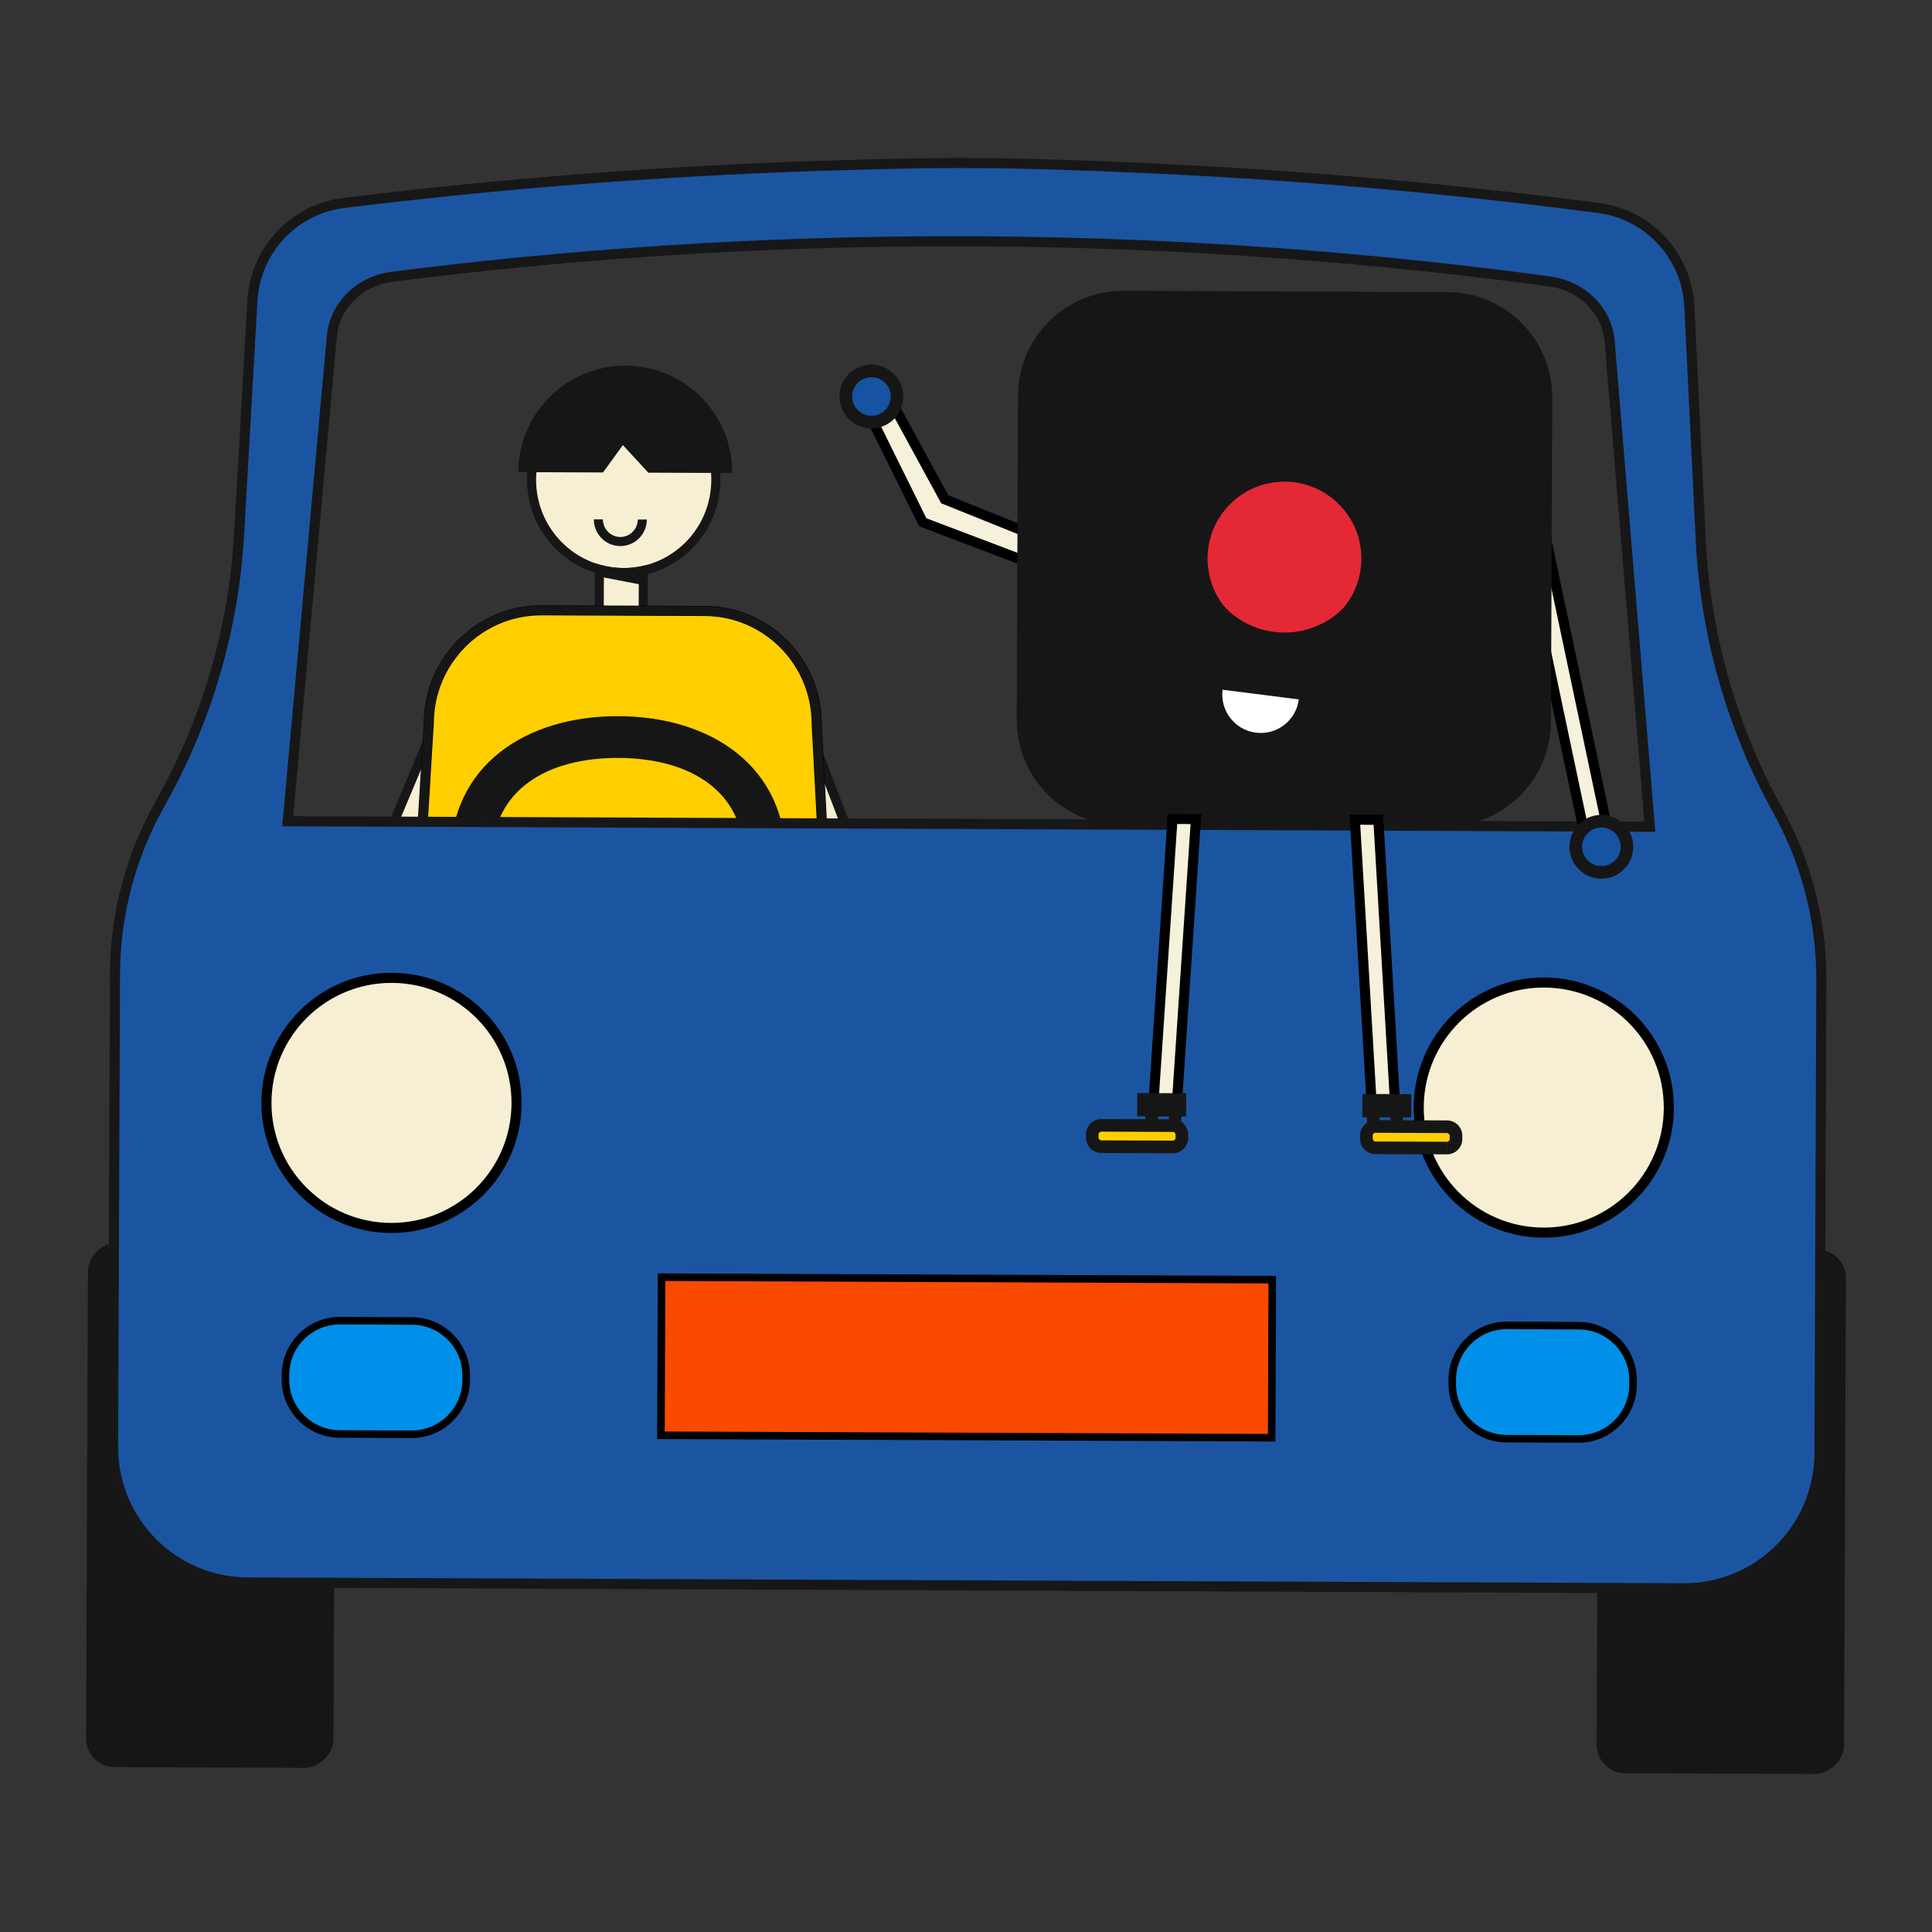 <?xml version="1.0" encoding="UTF-8"?>
<svg xmlns="http://www.w3.org/2000/svg" xmlns:xlink="http://www.w3.org/1999/xlink" id="Layer_1" viewBox="0 0 700 700">
  <rect x="0" y="0" width="700" height="700" fill="#333333" stroke="none"/>
  <defs>
    <style>.cls-1{fill:none;}.cls-2{fill:#ffcf00;}.cls-3{fill:#171717;}.cls-4{fill:#fff;}.cls-5{fill:#f6f1da;}.cls-6{fill:#fa4a00;}.cls-7{fill:#0090e9;}.cls-8{fill:#1653a0;}.cls-9{fill:#e52836;}.cls-10{fill:#1b55a2;}.cls-11{fill:#f6efd3;}.cls-12{clip-path:url(#clippath);}.cls-13{fill:#161616;}</style>
    <clipPath id="clippath">
      <path class="cls-1" d="M631.93,300.13l-7.41-99.16c-4.25-56.95-51.58-101.06-108.69-101.29l-308.76-1.25c-57.11-.23-104.79,43.49-109.51,100.4l-8.21,99.09,542.57,2.19Z"></path>
    </clipPath>
  </defs>
  <rect class="cls-11" x="217.39" y="205.58" width="16.97" height="16.97" transform="translate(10.91 439.07) rotate(-89.77)"></rect>
  <polyline class="cls-11" points="289.38 300.62 305.82 299.8 295.47 271.18"></polyline>
  <polygon class="cls-11" points="159.89 301.75 140.25 300.78 152.86 272.25 159.96 284.79 159.89 301.75"></polygon>
  <g class="cls-12">
    <ellipse class="cls-11" cx="225.77" cy="173.78" rx="33.32" ry="33.24" transform="translate(51.08 398.84) rotate(-89.77)"></ellipse>
    <polygon class="cls-13" points="330.88 407.56 331.38 409.13 348.14 403.77 295.05 264.57 276.72 270.43 329.81 409.63 331.38 409.13 330.88 407.56 332.45 407.06 280.85 272.56 292.91 268.7 344.01 401.63 330.38 405.99 330.88 407.56 332.45 407.06 330.88 407.56"></polygon>
    <polygon class="cls-13" points="121.73 389.41 122.28 387.86 108.78 383.08 167.5 243.17 179.44 247.39 120.18 388.86 121.73 389.41 122.28 387.86 121.73 389.41 123.29 389.95 183.63 245.38 165.48 238.96 104.59 385.09 122.74 391.51 123.29 389.95 121.73 389.41"></polygon>
    <path class="cls-13" d="M259.36,174h-1.65c-.04,8.82-3.62,16.79-9.39,22.55-5.77,5.76-13.71,9.3-22.47,9.26-8.77-.04-16.67-3.64-22.4-9.44-5.72-5.81-9.24-13.8-9.21-22.63.04-8.83,3.62-16.79,9.39-22.56,5.77-5.76,13.71-9.3,22.48-9.26,8.77.04,16.67,3.64,22.4,9.44,5.72,5.81,9.24,13.8,9.21,22.63h1.65s1.64.01,1.64.01c.04-9.72-3.85-18.56-10.15-24.96-6.31-6.4-15.06-10.39-24.73-10.42-9.67-.04-18.46,3.87-24.81,10.22-6.36,6.35-10.32,15.15-10.36,24.87-.04,9.72,3.85,18.56,10.15,24.96,6.31,6.4,15.06,10.39,24.73,10.43,9.67.04,18.45-3.88,24.81-10.23,6.36-6.35,10.32-15.15,10.36-24.87h-1.64Z"></path>
    <path class="cls-13" d="M225.85,207.46v-1.65c-2.85-.01-5.62-.41-8.26-1.14l-2.07-.57-.6,148.08,19.23.08.6-147.63-2,.44c-2.22.49-4.53.75-6.89.74v1.65s-.01,1.65-.01,1.65c2.61.01,5.16-.28,7.61-.81l-.35-1.61h-1.65s-.58,142.28-.58,142.28l-12.65-.05.58-142.64h-1.64s-.44,1.58-.44,1.58c2.91.8,5.97,1.24,9.12,1.25v-1.65Z"></path>
    <path class="cls-2" d="M306.04,454.04l-162.36-.66,11.67-191.45c.09-22.63,18.4-40.9,40.88-40.81l59.13.24c22.49.09,40.64,18.51,40.55,41.14l10.12,191.53Z"></path>
    <path d="M306.04,454.04v-1.83s-160.42-.65-160.42-.65l11.56-189.57v-.05c.04-10.82,4.44-20.58,11.51-27.64,7.07-7.06,16.8-11.39,27.54-11.35l59.13.24c10.74.04,20.43,4.46,27.45,11.57,7.01,7.12,11.33,16.91,11.28,27.73v.05s10.13,191.59,10.13,191.59l1.82-.1v-1.83s0,1.83,0,1.83l1.82-.1-10.12-191.53-1.82.1h1.83c.05-11.8-4.67-22.53-12.33-30.3-7.66-7.77-18.29-12.62-30.03-12.66l-59.13-.24c-11.74-.05-22.41,4.71-30.14,12.42-7.73,7.71-12.53,18.4-12.58,30.21h1.83s-1.82-.1-1.82-.1l-11.79,193.37,166.23.67-.1-1.93-1.82.1Z"></path>
    <path class="cls-13" d="M306.04,454.04v-1.65s-160.63-.65-160.63-.65l11.58-189.75v-.05c.04-10.87,4.46-20.67,11.56-27.77,7.11-7.09,16.88-11.45,27.67-11.4l59.13.24c10.79.04,20.53,4.48,27.58,11.63,7.05,7.15,11.38,16.99,11.34,27.86v.04s10.13,191.57,10.13,191.57l1.64-.07v-1.65s0,1.65,0,1.65l1.64-.07-10.12-191.53-1.64.07h1.64c.05-11.75-4.65-22.44-12.28-30.18-7.63-7.74-18.21-12.56-29.91-12.61l-59.13-.24c-11.7-.05-22.32,4.69-30.01,12.37-7.69,7.68-12.48,18.32-12.53,30.08h1.65s-1.64-.08-1.64-.08l-11.77,193.17,165.82.67-.08-1.73-1.64.07Z"></path>
    <path class="cls-13" d="M231.08,188.22c-.02,3.52-2.86,6.35-6.34,6.34-3.48-.02-6.3-2.87-6.29-6.39h-3.29c-.01,5.31,4.25,9.66,9.57,9.68,5.31.02,9.62-4.29,9.64-9.62h-3.29s0-.01,0-.01Z"></path>
    <polygon class="cls-13" points="217.15 206.27 217.65 209.01 232.14 211.8 233.09 206.69 217.15 206.27"></polygon>
    <path class="cls-13" d="M224.15,259.48c-33.56-.14-60.84,17.81-60.97,51.58-.14,33.77,27.03,42.61,60.59,42.74,33.56.14,60.8-8.48,60.93-42.25.14-33.77-26.99-51.93-60.55-52.07ZM223.83,338.67c-25.25-.1-45.72-2.13-45.62-27.55.1-25.41,20.62-36.61,45.87-36.51,25.25.1,45.68,11.46,45.58,36.87-.1,25.41-20.58,27.28-45.84,27.18Z"></path>
  </g>
  <rect class="cls-13" x="-18.68" y="500.58" width="190.04" height="89.64" rx="10.37" ry="10.37" transform="translate(-469.36 619.53) rotate(-89.77)"></rect>
  <rect class="cls-13" x="528.64" y="502.79" width="190.04" height="89.64" rx="10.37" ry="10.37" transform="translate(73.54 1169.05) rotate(-89.77)"></rect>
  <path class="cls-10" d="M644.11,293.69c-8.33-15.05-14.89-30.98-19.56-47.42-4.68-16.44-7.49-33.42-8.33-50.61l-4.14-84.65c-.89-18.26-14.71-33.25-32.83-35.64-49.29-6.48-102.74-11.57-159.88-14.27,0,0-44.43-2.12-67.4-2.01-22.98-.29-67.41,1.47-67.41,1.47-57.16,2.24-110.64,6.9-159.99,12.98-18.14,2.24-32.07,17.12-33.11,35.37l-4.82,84.61c-.98,17.19-3.92,34.14-8.74,50.54-4.81,16.4-11.49,32.27-19.94,47.26-10.6,18.79-16.21,39.98-16.3,61.55l-.69,171.31c-.11,27.07,21.73,49.09,48.8,49.2l520.26,2.1c27.07.11,49.09-21.73,49.2-48.8l.69-171.31c.09-21.57-5.35-42.81-15.8-61.68ZM104.23,297.53c5.33-58.58,10.66-117.15,15.99-175.73,1.01-11.09,10.06-20.04,21.82-21.54,62.62-7.97,134.86-13.42,214.92-12.84,75.89.55,144.59,6.41,204.56,14.53,11.75,1.59,20.76,10.61,21.68,21.72l14.56,175.85-493.53-1.99Z"></path>
  <path class="cls-3" d="M644.11,293.69l1.6-.88c-8.27-14.93-14.77-30.72-19.4-47.03-4.65-16.31-7.43-33.15-8.27-50.2l-4.14-84.65c-.93-19.14-15.42-34.86-34.41-37.36-49.34-6.48-102.84-11.58-160.03-14.29-.01,0-40.25-1.92-64.02-2.02-1.21,0-2.37,0-3.48,0v1.83s.03-1.83.03-1.83c-1.11-.01-2.28-.02-3.48-.03-23.77-.1-64.01,1.5-64.02,1.5-57.21,2.24-110.75,6.91-160.14,12.99-19.01,2.35-33.62,17.95-34.71,37.08l-4.82,84.61c-.97,17.05-3.89,33.86-8.67,50.13-4.77,16.27-11.4,32.01-19.78,46.87-10.75,19.06-16.44,40.55-16.53,62.44l-.69,171.31c-.11,28.08,22.54,50.91,50.62,51.03l520.26,2.1c28.07.11,50.91-22.54,51.03-50.62l.69-171.31c.09-21.89-5.43-43.42-16.03-62.57l-1.6.88-1.6.88c10.29,18.6,15.66,39.53,15.57,60.79l-.69,171.31c-.05,13.04-5.38,24.8-13.95,33.3-8.58,8.5-20.38,13.73-33.41,13.68l-520.26-2.1c-13.04-.05-24.8-5.38-33.3-13.95-8.5-8.58-13.73-20.38-13.68-33.41l.69-171.31c.09-21.26,5.62-42.14,16.06-60.66,8.52-15.11,15.26-31.1,20.11-47.64,4.86-16.54,7.82-33.63,8.81-50.95l4.82-84.61c.99-17.37,14.25-31.53,31.51-33.66,49.3-6.07,102.73-10.73,159.84-12.97,0,0,.63-.02,1.77-.07,8.02-.3,41.43-1.51,62.09-1.43,1.2,0,2.35.01,3.45.03h.02s.02,0,.02,0c1.1,0,2.26,0,3.45,0,11.8.05,27.78.55,40.79,1.04,6.51.25,12.27.49,16.41.67,2.07.09,3.73.17,4.88.22,1.15.05,1.77.08,1.77.08,57.09,2.7,110.48,7.79,159.73,14.26,17.24,2.27,30.39,16.54,31.24,33.92l4.14,84.65c.85,17.33,3.68,34.45,8.4,51.02,4.71,16.57,11.32,32.62,19.72,47.8l1.6-.88ZM104.23,297.53l1.82.17c5.33-58.58,10.66-117.15,15.99-175.73.46-5.09,2.77-9.7,6.35-13.23,3.57-3.53,8.41-5.96,13.89-6.66,61.19-7.79,131.58-13.17,209.47-12.85,1.73,0,3.46.02,5.2.03,75.81.55,144.42,6.4,204.33,14.52,5.48.74,10.31,3.22,13.86,6.77,3.55,3.56,5.83,8.19,6.25,13.29l14.4,173.87-491.54-1.99v1.83s1.81.17,1.81.17l-1.82-.17v1.83s495.52,2,495.52,2l-14.72-177.84c-.5-6-3.19-11.44-7.31-15.56-4.12-4.13-9.68-6.96-15.95-7.81-60.04-8.14-128.82-14-204.79-14.55-1.74-.01-3.48-.02-5.21-.03-78.07-.32-148.62,5.08-209.95,12.88-6.27.8-11.85,3.59-15.99,7.69-4.15,4.09-6.87,9.51-7.42,15.5-5.33,58.58-10.66,117.15-15.99,175.73l-.18,1.98h1.99s0-1.82,0-1.82Z"></path>
  <circle class="cls-11" cx="141.85" cy="399.61" r="45.32"></circle>
  <path d="M187.16,399.79h-1.83c-.05,12.01-4.96,22.85-12.86,30.69-7.91,7.84-18.79,12.66-30.8,12.61-12.02-.05-22.86-4.96-30.7-12.86-7.84-7.91-12.66-18.79-12.61-30.8.05-12.01,4.96-22.86,12.86-30.7,7.91-7.84,18.79-12.66,30.8-12.61,12.02.05,22.86,4.96,30.7,12.86,7.84,7.91,12.66,18.79,12.61,30.8h1.83s1.83.01,1.83.01c.1-26.04-20.91-47.22-46.95-47.33-26.04-.1-47.22,20.91-47.33,46.95-.1,26.04,20.91,47.22,46.95,47.33,26.04.1,47.22-20.91,47.33-46.95h-1.83Z"></path>
  <circle class="cls-11" cx="559.34" cy="401.3" r="45.32"></circle>
  <path d="M604.65,401.48h-1.83c-.05,12.01-4.96,22.85-12.86,30.69-7.91,7.84-18.79,12.66-30.8,12.61-12.02-.05-22.86-4.96-30.7-12.86-7.84-7.91-12.66-18.79-12.61-30.8.05-12.01,4.96-22.86,12.86-30.7,7.91-7.84,18.79-12.66,30.8-12.61,12.02.05,22.86,4.96,30.7,12.86,7.84,7.91,12.66,18.79,12.61,30.8h1.83s1.83.01,1.83.01c.1-26.04-20.91-47.22-46.95-47.33-26.04-.1-47.22,20.91-47.33,46.95-.1,26.04,20.91,47.22,46.95,47.33,26.04.1,47.22-20.91,47.33-46.95h-1.83Z"></path>
  <rect class="cls-7" x="115.64" y="466.33" width="41.05" height="65.5" rx="19.75" ry="19.75" transform="translate(-363.46 633.23) rotate(-89.77)"></rect>
  <path d="M149.08,519.66v-1.37s-25.99-.11-25.99-.11c-5.08-.02-9.66-2.09-12.98-5.44-3.32-3.34-5.35-7.94-5.33-13.02v-1.54c.03-5.08,2.1-9.66,5.44-12.98,3.34-3.32,7.94-5.35,13.02-5.33l26,.11c5.08.02,9.66,2.09,12.98,5.44,3.32,3.34,5.35,7.94,5.33,13.02v1.54c-.03,5.08-2.1,9.66-5.44,12.98-3.34,3.32-7.94,5.35-13.02,5.33v1.37s-.01,1.37-.01,1.37c11.67.05,21.16-9.37,21.21-21.04v-1.54c.05-11.67-9.37-21.16-21.03-21.21l-26-.11c-11.67-.05-21.16,9.37-21.21,21.04v1.54c-.05,11.67,9.36,21.16,21.03,21.21l26,.11v-1.37Z"></path>
  <rect class="cls-7" x="538.41" y="468.04" width="41.05" height="65.5" rx="19.75" ry="19.75" transform="translate(55.89 1057.7) rotate(-89.77)"></rect>
  <path d="M571.85,521.37v-1.37s-25.99-.11-25.99-.11c-5.08-.02-9.66-2.09-12.98-5.44-3.32-3.34-5.35-7.94-5.33-13.02v-1.54c.03-5.08,2.1-9.66,5.44-12.98,3.34-3.32,7.94-5.35,13.02-5.33l26,.11c5.08.02,9.66,2.09,12.98,5.44,3.32,3.34,5.35,7.94,5.33,13.02v1.54c-.03,5.08-2.1,9.66-5.44,12.98-3.34,3.32-7.94,5.35-13.02,5.33v1.37s-.01,1.37-.01,1.37c11.67.05,21.16-9.37,21.21-21.04v-1.54c.05-11.67-9.36-21.16-21.03-21.21l-26-.11c-11.67-.05-21.16,9.37-21.21,21.04v1.54c-.05,11.67,9.37,21.16,21.03,21.21l26,.11v-1.37Z"></path>
  <rect class="cls-6" x="321.58" y="381.2" width="57.27" height="221.28" transform="translate(-143.03 840.06) rotate(-89.77)"></rect>
  <polygon points="460.74 520.92 460.74 519.55 240.84 518.66 241.06 464.13 459.59 465.01 459.37 520.91 460.74 520.92 460.74 519.55 460.74 520.92 462.11 520.92 462.34 462.29 238.33 461.38 238.09 521.39 462.1 522.29 462.11 520.92 460.74 520.92"></polygon>
  <path class="cls-13" d="M225.68,161.26l9.22,10,30.4.12c.09-21.4-17.19-38.82-38.59-38.91s-38.82,17.19-38.9,38.59l30.68.12,7.2-9.94Z"></path>
  <polyline class="cls-5" points="324.06 147.41 342.3 180.91 374.83 193.99 374.37 204.43 334.33 189.23 315.35 150.84"></polyline>
  <polygon points="322.45 148.29 341.01 182.35 372.95 195.2 372.66 201.82 335.65 187.78 316.99 150.03 313.71 151.65 333.01 190.68 376.08 207.03 376.71 192.77 343.59 179.46 325.66 146.54 322.45 148.29"></polygon>
  <rect class="cls-5" x="562.98" y="190.76" width="8.5" height="116.72" transform="translate(-39.25 122.65) rotate(-11.93)"></rect>
  <polygon points="575.13 307.1 575.51 308.88 585.62 306.75 560.73 188.98 548.84 191.49 573.72 309.26 575.51 308.88 575.13 307.1 576.92 306.72 553.17 194.31 557.91 193.3 581.29 303.93 574.76 305.31 575.13 307.1 576.92 306.72 575.13 307.1"></polygon>
  <rect class="cls-2" x="507.44" y="395.82" width="7.73" height="32.47" rx="3.26" ry="3.26" transform="translate(97.2 921.69) rotate(-89.77)"></rect>
  <rect class="cls-2" x="408.12" y="395.41" width="7.73" height="32.47" rx="3.26" ry="3.26" transform="translate(-1.33 821.96) rotate(-89.77)"></rect>
  <rect class="cls-13" x="370.89" y="107.89" width="188.99" height="188.99" rx="35.79" ry="35.79" transform="translate(261.13 666.95) rotate(-89.77)"></rect>
  <path class="cls-13" d="M406.31,296.64v2.28s117.4.47,117.4.47c21.03.08,38.14-16.89,38.23-37.92l.47-117.41c.08-21.03-16.89-38.14-37.92-38.23l-117.41-.47c-21.03-.08-38.14,16.89-38.23,37.92l-.47,117.41c-.08,21.03,16.89,38.14,37.92,38.23v-2.28s.02-2.28.02-2.28c-9.26-.04-17.61-3.82-23.66-9.91-6.04-6.1-9.76-14.47-9.72-23.73l.47-117.41c.04-9.26,3.82-17.61,9.91-23.66,6.1-6.04,14.47-9.76,23.74-9.72l117.41.47c9.26.04,17.61,3.82,23.66,9.91,6.04,6.1,9.76,14.47,9.72,23.73l-.47,117.41c-.04,9.26-3.82,17.61-9.91,23.66-6.1,6.04-14.47,9.76-23.73,9.72l-117.41-.47v2.28Z"></path>
  <circle class="cls-9" cx="465.39" cy="202.38" r="30.15" transform="translate(-25.9 75.17) rotate(-8.99)"></circle>
  <path class="cls-13" d="M435.24,202.26h-2.28c-.07,17.9,14.39,32.48,32.3,32.55,17.91.07,32.49-14.39,32.56-32.3.07-17.91-14.39-32.49-32.3-32.56-17.91-.07-32.49,14.39-32.56,32.3h2.28s2.28.02,2.28.02c.03-7.7,3.17-14.64,8.24-19.67,5.07-5.03,12.03-8.11,19.74-8.08,7.7.03,14.64,3.17,19.67,8.24,5.03,5.07,8.11,12.03,8.08,19.74-.03,7.7-3.17,14.64-8.24,19.67-5.07,5.03-12.03,8.11-19.74,8.08-7.7-.03-14.64-3.17-19.67-8.24-5.03-5.07-8.11-12.03-8.08-19.74h-2.28Z"></path>
  <polygon class="cls-5" points="496.89 398.46 505.39 398.5 499.41 297.02 490.9 296.99 496.89 398.46"></polygon>
  <polygon points="496.89 398.46 496.88 400.29 507.33 400.33 501.13 295.2 488.97 295.15 495.16 400.28 496.88 400.29 496.89 398.46 498.71 398.36 492.84 298.82 497.68 298.84 503.45 396.66 496.89 396.64 496.89 398.46 498.71 398.36 496.89 398.46"></polygon>
  <polygon class="cls-13" points="495.89 402.52 495.88 404.8 511.3 404.86 511.34 396.43 493.63 396.36 493.6 404.79 495.88 404.8 495.89 402.52 498.17 402.53 498.18 400.94 506.75 400.98 506.75 402.56 509.03 402.57 509.04 400.29 495.9 400.24 495.89 402.52 498.17 402.53 495.89 402.52"></polygon>
  <polygon class="cls-13" points="508.5 408.01 508.04 400.11 494.96 400.1 495.47 408.63 500.02 408.36 499.81 404.67 503.73 404.67 503.95 408.28 508.5 408.01"></polygon>
  <path class="cls-13" d="M524.26,415.97v-2.28s-25.93-.1-25.93-.1c-.28,0-.51-.11-.69-.29-.18-.19-.28-.42-.28-.69v-1.21c0-.28.11-.51.29-.69.19-.18.42-.28.69-.28l25.94.1c.28,0,.51.11.69.29.18.19.28.42.28.69v1.21c0,.28-.11.51-.29.69-.19.18-.42.28-.69.28v2.28s-.02,2.28-.02,2.28c1.52,0,2.93-.61,3.93-1.61,1-.99,1.63-2.39,1.64-3.91v-1.21c.01-1.52-.61-2.93-1.6-3.93-.99-1-2.39-1.63-3.91-1.64l-25.94-.1c-1.52,0-2.93.61-3.93,1.61-1,.99-1.63,2.39-1.64,3.91v1.21c-.01,1.52.61,2.93,1.6,3.93.99,1,2.39,1.63,3.91,1.64l25.94.1v-2.28Z"></path>
  <polygon class="cls-5" points="426.51 398.18 418.01 398.14 424.81 296.72 433.32 296.75 426.51 398.18"></polygon>
  <polygon points="426.51 398.18 426.52 396.35 419.96 396.33 426.52 298.55 431.37 298.57 424.69 398.06 426.51 398.18 426.52 396.35 426.51 398.18 428.34 398.3 435.27 294.93 423.11 294.89 416.06 399.96 428.22 400.01 428.34 398.3 426.51 398.18"></polygon>
  <polygon class="cls-13" points="427.48 402.24 427.49 399.96 416.63 399.92 416.64 398.33 414.35 398.32 414.35 400.61 425.2 400.65 425.2 402.23 427.48 402.24 427.49 399.96 427.48 402.24 429.76 402.25 429.79 396.1 412.08 396.03 412.05 404.46 429.75 404.53 429.76 402.25 427.48 402.24"></polygon>
  <polygon class="cls-13" points="427.85 408.36 428.42 399.83 415.35 399.74 414.82 407.63 419.37 407.94 419.62 404.33 423.55 404.36 423.3 408.05 427.85 408.36"></polygon>
  <path class="cls-13" d="M399,415.46v2.28s25.93.1,25.93.1c1.52,0,2.93-.61,3.93-1.61,1-.99,1.63-2.39,1.64-3.91v-1.21c.01-1.52-.61-2.93-1.6-3.93-.99-1-2.39-1.63-3.91-1.64l-25.94-.1c-1.52,0-2.93.61-3.93,1.61-1,.99-1.63,2.39-1.64,3.91v1.21c-.01,1.52.61,2.93,1.6,3.93.99,1,2.39,1.63,3.91,1.64v-2.28s.02-2.28.02-2.28c-.28,0-.51-.11-.69-.29-.18-.19-.28-.42-.28-.69v-1.21c0-.28.11-.51.29-.69.19-.18.42-.28.69-.28l25.94.1c.28,0,.51.11.69.29.18.19.28.42.28.69v1.21c0,.28-.11.51-.29.69-.19.18-.42.28-.69.28l-25.94-.1v2.28Z"></path>
  <path class="cls-4" d="M442.97,249.9c-.97,7.62,4.42,14.59,12.05,15.56,7.62.97,14.59-4.42,15.56-12.05l-27.61-3.51Z"></path>
  <circle class="cls-8" cx="315.72" cy="143.66" r="9.28" transform="translate(-16.27 43.15) rotate(-7.62)"></circle>
  <path class="cls-13" d="M316.96,134.46l.3-2.26c-.5-.07-1.01-.1-1.5-.1-2.86-.01-5.54,1.04-7.6,2.82-2.06,1.78-3.5,4.3-3.89,7.2-.07.5-.1,1.01-.1,1.5-.01,2.86,1.04,5.54,2.82,7.6,1.78,2.06,4.3,3.5,7.2,3.89.5.07,1,.1,1.5.1,2.86.01,5.54-1.04,7.6-2.82,2.06-1.78,3.5-4.3,3.89-7.2.07-.5.1-1.01.1-1.5.01-2.86-1.04-5.54-2.82-7.6-1.78-2.06-4.3-3.5-7.2-3.89l-.3,2.26-.3,2.26c1.77.24,3.27,1.1,4.36,2.35,1.08,1.25,1.71,2.87,1.71,4.59,0,.3-.02.61-.06.91-.24,1.77-1.1,3.27-2.35,4.36-1.25,1.08-2.87,1.71-4.59,1.71-.3,0-.61-.02-.91-.06-1.77-.24-3.27-1.1-4.36-2.35-1.08-1.25-1.71-2.87-1.71-4.59,0-.3.02-.61.06-.91.24-1.77,1.1-3.27,2.35-4.36,1.25-1.08,2.87-1.71,4.59-1.71.3,0,.61.02.91.06l.3-2.26Z"></path>
  <circle class="cls-8" cx="580.21" cy="306.81" r="9.28" transform="translate(-72.52 375.45) rotate(-33.87)"></circle>
  <path class="cls-13" d="M570.94,307.18l-2.28.09c.12,3.09,1.47,5.87,3.54,7.86,2.07,1.99,4.89,3.22,7.96,3.23.17,0,.35,0,.52,0,3.09-.12,5.87-1.47,7.86-3.54,1.99-2.07,3.22-4.89,3.23-7.96,0-.17,0-.35,0-.52-.12-3.09-1.47-5.87-3.54-7.86-2.07-1.99-4.89-3.22-7.96-3.23-.17,0-.35,0-.52,0-3.09.12-5.87,1.47-7.86,3.54-1.99,2.07-3.22,4.89-3.23,7.96,0,.17,0,.35,0,.52l2.28-.09,2.28-.09c0-.11,0-.21,0-.32,0-1.86.74-3.55,1.95-4.81,1.21-1.26,2.87-2.06,4.76-2.14.11,0,.21,0,.32,0,1.86,0,3.55.74,4.81,1.95,1.26,1.21,2.06,2.87,2.14,4.76,0,.11,0,.21,0,.32,0,1.86-.74,3.55-1.95,4.81-1.21,1.26-2.87,2.06-4.76,2.14-.11,0-.21,0-.32,0-1.86,0-3.55-.74-4.81-1.95-1.26-1.21-2.06-2.87-2.14-4.76l-2.28.09Z"></path>
  <path class="cls-13" d="M465.28,229.18c16.09.07,29.28-12.48,30.21-28.35.03.55.04,1.11.04,1.67-.07,16.65-13.62,30.09-30.27,30.02s-30.09-13.62-30.02-30.27c0-.56.02-1.12.06-1.67.81,15.87,13.9,28.53,29.98,28.59Z"></path>
</svg>
